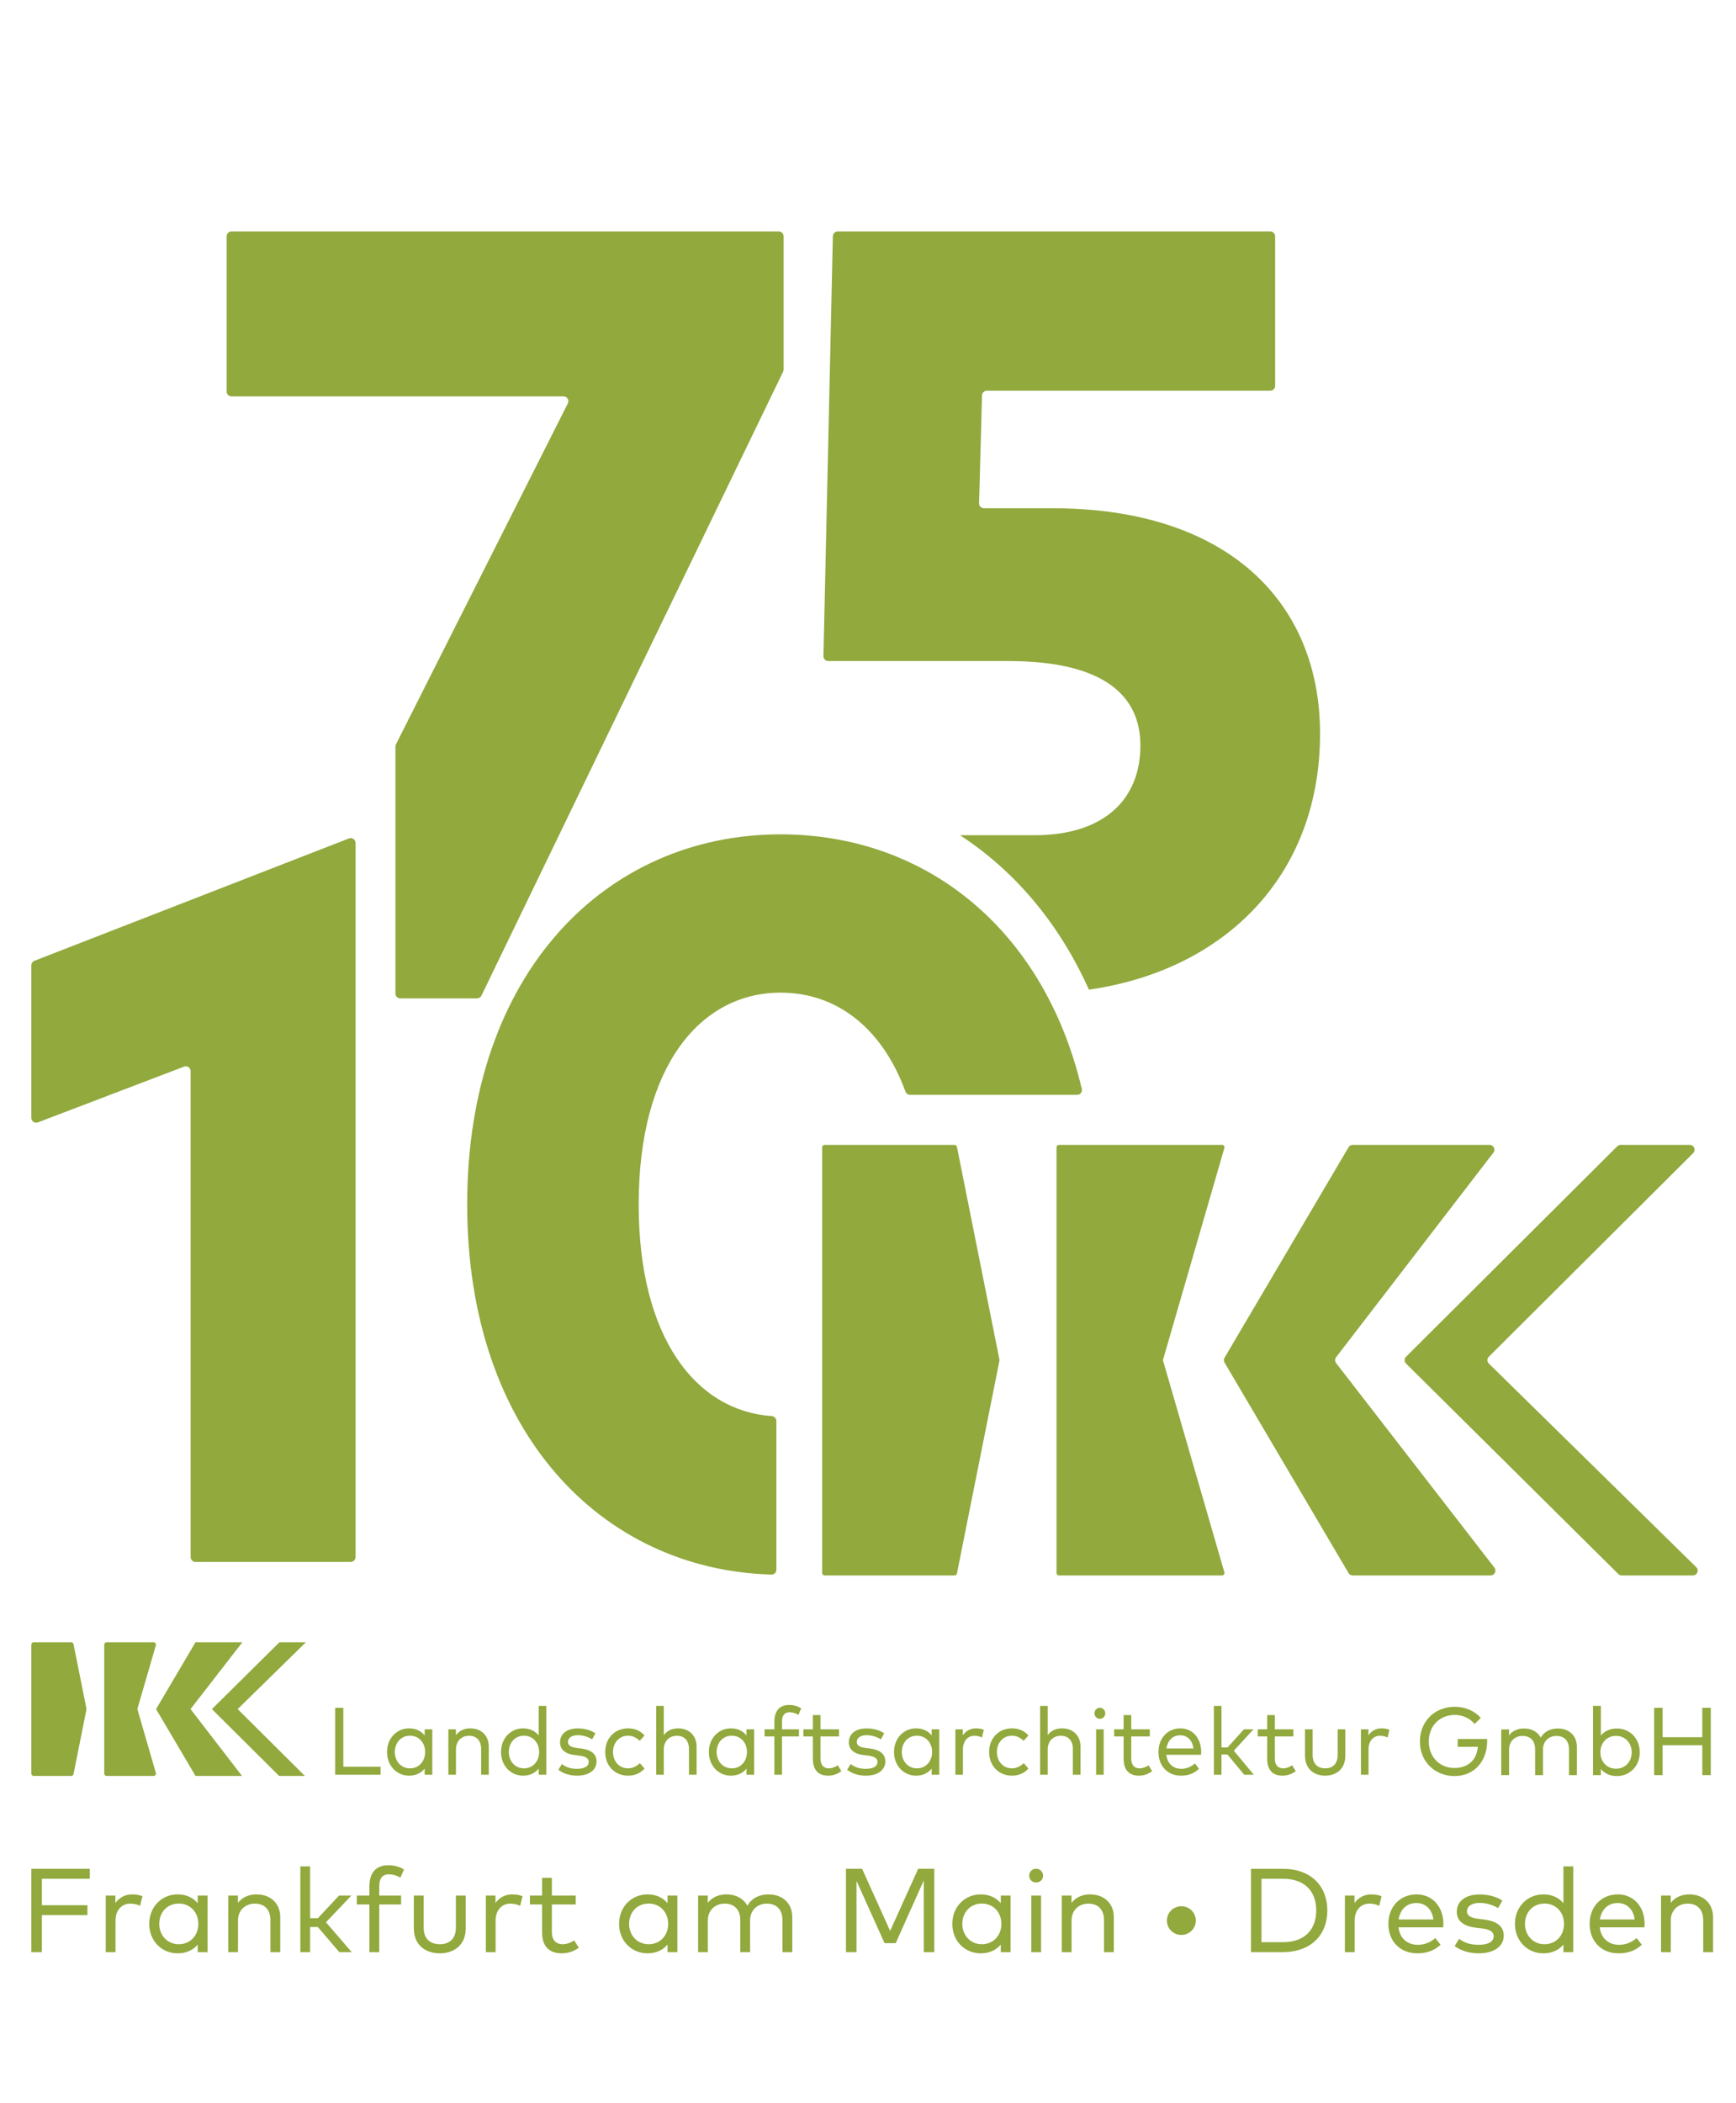 <svg width="720" height="872" viewBox="0 0 720 872" fill="none" xmlns="http://www.w3.org/2000/svg">
<rect width="720" height="872" fill="white"/>
<path fill-rule="evenodd" clip-rule="evenodd" d="M193.763 499.488C193.763 403.366 251.382 345.988 323.776 345.988C383.341 345.988 432.82 384.607 448.672 451.556C448.966 452.801 448.019 454 446.739 454H377.445C376.596 454 375.839 453.456 375.546 452.659C365.601 425.612 346.444 411.623 323.776 411.623C290.64 411.623 264.89 441.899 264.89 499.488C264.89 554.908 288.736 585.034 320.063 587.225C321.14 587.3 322 588.181 322 589.26V650.95C322 652.065 321.08 652.966 319.966 652.935C249.371 650.948 193.763 593.71 193.763 499.488ZM13 400.287C13 399.463 13.506 398.722 14.275 398.423L144.72 347.683C146.031 347.173 147.445 348.141 147.445 349.547V645.695C147.445 646.8 146.55 647.695 145.445 647.695H81.062C79.957 647.695 79.062 646.8 79.062 645.695V444.167C79.062 442.766 77.658 441.799 76.349 442.299L15.713 465.425C14.403 465.924 13 464.957 13 463.556V400.287Z" fill="#91A93D"/>
<path fill-rule="evenodd" clip-rule="evenodd" d="M342 474.758H395.905C396.381 474.758 396.792 475.094 396.885 475.562L414.517 563.83C414.543 563.959 414.543 564.092 414.517 564.222L396.885 652.49C396.792 652.957 396.381 653.294 395.905 653.294H342C341.448 653.294 341 652.846 341 652.294V475.758C341 475.206 341.448 474.758 342 474.758ZM438.184 475.758V652.294C438.184 652.846 438.631 653.294 439.184 653.294H506.843C507.509 653.294 507.989 652.655 507.804 652.016L482.398 564.304C482.346 564.122 482.346 563.929 482.398 563.748L507.804 476.036C507.989 475.396 507.509 474.758 506.843 474.758H439.184C438.631 474.758 438.184 475.206 438.184 475.758ZM561.03 474.758C560.322 474.758 559.666 475.132 559.307 475.742L507.881 563.011C507.512 563.637 507.512 564.415 507.881 565.041L559.307 652.309C559.666 652.92 560.322 653.294 561.03 653.294H618.221C619.883 653.294 620.82 651.384 619.803 650.07L554.145 565.246C553.588 564.527 553.587 563.523 554.141 562.803L619.377 477.977C620.388 476.662 619.451 474.758 617.792 474.758H561.03ZM672.162 474.758C671.633 474.758 671.126 474.967 670.751 475.341L583.157 562.606C582.371 563.389 582.372 564.662 583.16 565.443L671.197 652.714C671.572 653.086 672.078 653.294 672.605 653.294H702.107C703.898 653.294 704.786 651.121 703.508 649.867L617.501 565.443C616.706 564.663 616.701 563.384 617.49 562.599L702.233 478.175C703.496 476.916 702.605 474.758 700.821 474.758H672.162Z" fill="#91A93D"/>
<path fill-rule="evenodd" clip-rule="evenodd" d="M94 98C94 96.895 94.895 96 96 96H323C324.105 96 325 96.895 325 98V153.236C325 153.538 324.932 153.835 324.801 154.107L199.671 412.871C199.337 413.561 198.637 414 197.87 414H166C164.895 414 164 413.105 164 412V309.572C164 309.26 164.073 308.951 164.214 308.672L235.516 167.27C236.186 165.94 235.22 164.37 233.73 164.37H96C94.895 164.37 94 163.475 94 162.37V98Z" fill="#91A93D"/>
<path fill-rule="evenodd" clip-rule="evenodd" d="M526.858 96C527.963 96 528.858 96.895 528.858 98V160.021C528.858 161.125 527.963 162.021 526.858 162.021H409.286C408.203 162.021 407.317 162.883 407.287 163.966L406.066 208.707C406.035 209.832 406.939 210.761 408.065 210.761H436.611C508.457 210.761 547.485 249.089 547.485 304.254C547.485 363.243 507.834 402.337 451.631 410.385C439.198 382.677 420.704 361.038 398.163 346.348H429.071C457.899 346.348 472.977 331.504 472.977 309.128C472.977 289.632 459.451 274.124 418.206 274.124H343.526C342.404 274.124 341.502 273.201 341.527 272.079L345.429 97.955C345.453 96.868 346.341 96 347.428 96H526.858ZM357.625 411.926H343.516C342.412 411.926 341.481 411.03 341.481 409.926V402.341C347.263 404.558 352.678 407.758 357.625 411.926Z" fill="#91A93D"/>
<path fill-rule="evenodd" clip-rule="evenodd" d="M81.097 736.444L64.732 708.722L81.097 681H100.514L79.017 708.722L100.375 736.444H81.097ZM115.77 736.444L87.893 708.722L115.909 681H126.865L98.572 708.722L126.449 736.444H115.77ZM14 736.444H29.517C29.993 736.444 30.404 736.108 30.497 735.64L35.845 708.918C35.871 708.789 35.871 708.655 35.845 708.526L30.497 681.803C30.404 681.336 29.993 681 29.517 681H14C13.448 681 13 681.447 13 682V735.444C13 735.996 13.448 736.444 14 736.444ZM43.235 735.444V682C43.235 681.447 43.682 681 44.235 681H63.678C64.344 681 64.824 681.639 64.638 682.278L57.046 708.443C56.993 708.625 56.993 708.819 57.046 709.001L64.638 735.166C64.824 735.805 64.344 736.444 63.678 736.444H44.235C43.682 736.444 43.235 735.996 43.235 735.444Z" fill="#91A93D"/>
<path d="M36.255 790.054H17.368V779.069H37.248V774.946H13V809.506H17.368V794.152H36.255V790.054Z" fill="#91A93D"/>
<path d="M54.758 785.561C51.954 785.561 49.497 786.845 47.859 789.141V786.055H43.863V809.506H47.908V796.448C47.908 792.128 50.44 789.387 54.039 789.387C55.379 789.387 56.967 789.708 58.084 790.301L59.077 786.326C57.811 785.783 56.446 785.561 54.758 785.561Z" fill="#91A93D"/>
<path d="M86.075 786.055H82.005V789.215C80.144 786.993 77.389 785.561 73.691 785.561C67.064 785.561 61.902 790.696 61.902 797.781C61.902 804.865 67.064 810 73.691 810C77.389 810 80.144 808.568 82.005 806.371V809.506H86.075V786.055ZM74.162 789.363C78.928 789.363 82.253 792.992 82.253 797.781C82.253 802.594 78.928 806.223 74.162 806.223C69.323 806.223 66.047 802.446 66.047 797.781C66.047 793.115 69.248 789.363 74.162 789.363Z" fill="#91A93D"/>
<path d="M106.403 785.561C103.673 785.561 100.62 786.475 98.684 789.116V786.055H94.664V809.506H98.709V796.349C98.709 791.979 101.886 789.387 105.683 789.387C109.779 789.387 112.161 791.93 112.161 796.25V809.506H116.231V794.942C116.231 789.313 112.211 785.561 106.403 785.561Z" fill="#91A93D"/>
<path d="M128.618 773.959H124.572V809.506H128.618V799.089H131.82L140.73 809.506H145.867L135.195 797.114L145.718 786.055H140.605L131.844 795.435H128.618V773.959Z" fill="#91A93D"/>
<path d="M166.354 786.055H157.295V782.056C157.295 779.02 158.536 777.242 161.34 777.242C163.078 777.242 164.84 777.859 166.081 778.6L167.545 775.218C165.857 774.206 163.748 773.465 161.067 773.465C155.508 773.465 153.225 777.143 153.225 782.056V786.055H147.988V789.733H153.225V809.506H157.295V789.733H166.354V786.055Z" fill="#91A93D"/>
<path d="M193.153 786.055H189.083V799.311C189.083 804.1 186.229 806.223 182.406 806.223C178.56 806.223 175.705 804.1 175.705 799.311V786.055H171.635V799.681C171.635 806.766 176.723 810 182.406 810C188.04 810 193.153 806.766 193.153 799.681V786.055Z" fill="#91A93D"/>
<path d="M212.396 785.561C209.592 785.561 207.135 786.845 205.497 789.141V786.055H201.501V809.506H205.546V796.448C205.546 792.128 208.078 789.387 211.677 789.387C213.017 789.387 214.605 789.708 215.722 790.301L216.715 786.326C215.449 785.783 214.084 785.561 212.396 785.561Z" fill="#91A93D"/>
<path d="M238.789 786.055H228.887V778.699H224.816V786.055H219.778V789.733H224.816V801.236C224.816 807.21 227.869 810 232.982 810C235.886 810 238.243 808.988 240.055 807.679L238.144 804.643C236.804 805.556 235.067 806.223 233.329 806.223C230.773 806.223 228.887 804.692 228.887 801.162V789.733H238.789V786.055Z" fill="#91A93D"/>
<path d="M280.942 786.055H276.871V789.215C275.01 786.993 272.255 785.561 268.557 785.561C261.931 785.561 256.768 790.696 256.768 797.781C256.768 804.865 261.931 810 268.557 810C272.255 810 275.01 808.568 276.871 806.371V809.506H280.942V786.055ZM269.029 789.363C273.794 789.363 277.12 792.992 277.12 797.781C277.12 802.594 273.794 806.223 269.029 806.223C264.189 806.223 260.913 802.446 260.913 797.781C260.913 793.115 264.115 789.363 269.029 789.363Z" fill="#91A93D"/>
<path d="M318.767 785.561C315.565 785.561 311.917 786.721 309.981 790.276C308.417 787.339 305.265 785.561 301.269 785.561C298.539 785.561 295.487 786.475 293.551 789.116V786.055H289.53V809.506H293.576V796.349C293.576 791.979 296.752 789.387 300.55 789.387C304.645 789.387 307.027 791.93 307.027 796.25V809.506H311.098V796.349C311.098 792.078 314.15 789.387 318.047 789.387C322.142 789.387 324.525 791.93 324.525 796.25V809.506H328.595V794.942C328.595 789.313 324.599 785.561 318.767 785.561Z" fill="#91A93D"/>
<path d="M387.498 774.922H380.821L369.181 800.718L357.541 774.922H350.865V809.506H355.233V779.958L366.873 805.779H371.49L383.13 779.76V809.506H387.498V774.922Z" fill="#91A93D"/>
<path d="M419.142 786.055H415.071V789.215C413.21 786.993 410.455 785.561 406.757 785.561C400.13 785.561 394.968 790.696 394.968 797.781C394.968 804.865 400.13 810 406.757 810C410.455 810 413.21 808.568 415.071 806.371V809.506H419.142V786.055ZM407.229 789.363C411.994 789.363 415.32 792.992 415.32 797.781C415.32 802.594 411.994 806.223 407.229 806.223C402.389 806.223 399.113 802.446 399.113 797.781C399.113 793.115 402.315 789.363 407.229 789.363Z" fill="#91A93D"/>
<path d="M431.776 786.055H427.73V809.506H431.776V786.055ZM429.716 774.922C428.102 774.922 426.861 776.181 426.861 777.81C426.861 779.415 428.102 780.624 429.716 780.624C431.329 780.624 432.619 779.415 432.619 777.81C432.619 776.181 431.329 774.922 429.716 774.922Z" fill="#91A93D"/>
<path d="M452.121 785.561C449.391 785.561 446.338 786.475 444.403 789.116V786.055H440.382V809.506H444.427V796.349C444.427 791.979 447.604 789.387 451.401 789.387C455.497 789.387 457.879 791.93 457.879 796.25V809.506H461.949V794.942C461.949 789.313 457.929 785.561 452.121 785.561Z" fill="#91A93D"/>
<path d="M489.976 790.474C486.625 790.474 483.97 793.115 483.97 796.423C483.97 799.731 486.625 802.372 489.976 802.372C493.252 802.372 495.957 799.731 495.957 796.423C495.957 793.115 493.252 790.474 489.976 790.474Z" fill="#91A93D"/>
<path d="M518.828 774.946V809.506H532.082C543.3 809.506 550.497 802.742 550.497 792.226C550.497 781.71 543.3 774.946 532.082 774.946H518.828ZM532.082 779.069C541.19 779.069 545.906 784.352 545.906 792.226C545.906 800.052 541.19 805.384 532.082 805.384H523.196V779.069H532.082Z" fill="#91A93D"/>
<path d="M568.682 785.561C565.877 785.561 563.42 786.845 561.782 789.141V786.055H557.786V809.506H561.832V796.448C561.832 792.128 564.363 789.387 567.962 789.387C569.302 789.387 570.891 789.708 572.008 790.301L573 786.326C571.735 785.783 570.37 785.561 568.682 785.561Z" fill="#91A93D"/>
<path d="M587.54 785.561C580.764 785.561 575.825 790.572 575.825 797.781C575.825 805.087 580.789 810 587.788 810C591.263 810 594.539 809.161 597.467 806.445L595.308 803.68C593.298 805.408 590.791 806.47 588.036 806.47C583.991 806.47 580.591 804.075 580.02 799.212H598.559C598.584 798.768 598.634 798.225 598.634 797.706C598.584 790.523 593.968 785.561 587.54 785.561ZM587.465 789.141C591.287 789.141 593.993 791.807 594.489 795.954H580.069C580.69 791.955 583.296 789.141 587.465 789.141Z" fill="#91A93D"/>
<path d="M623.083 788.128C620.799 786.573 617.399 785.586 613.676 785.586C607.943 785.586 604.196 788.301 604.196 792.794C604.196 796.349 606.752 798.719 612.038 799.36L614.768 799.681C617.97 800.076 619.509 801.162 619.509 802.89C619.509 805.211 617.126 806.47 613.254 806.47C609.308 806.47 606.951 805.334 605.188 803.977L603.302 806.988C606.404 809.309 610.326 810 613.23 810C619.658 810 623.678 807.112 623.678 802.644C623.678 798.768 620.725 796.67 615.712 796.003L612.981 795.658C610.127 795.312 608.415 794.448 608.415 792.572C608.415 790.449 610.5 789.091 613.726 789.091C616.828 789.091 619.831 790.251 621.321 791.264L623.083 788.128Z" fill="#91A93D"/>
<path d="M640.112 785.561C633.485 785.561 628.323 790.696 628.323 797.781C628.323 804.865 633.485 810 640.112 810C643.81 810 646.565 808.568 648.426 806.371V809.506H652.496V773.959H648.426V789.215C646.565 786.993 643.81 785.561 640.112 785.561ZM640.583 789.363C645.349 789.363 648.674 792.992 648.674 797.781C648.674 802.594 645.349 806.223 640.583 806.223C635.744 806.223 632.468 802.446 632.468 797.781C632.468 793.115 635.669 789.363 640.583 789.363Z" fill="#91A93D"/>
<path d="M671.012 785.561C664.237 785.561 659.298 790.572 659.298 797.781C659.298 805.087 664.262 810 671.261 810C674.735 810 678.011 809.161 680.94 806.445L678.781 803.68C676.77 805.408 674.264 806.47 671.509 806.47C667.463 806.47 664.063 804.075 663.492 799.212H682.032C682.057 798.768 682.106 798.225 682.106 797.706C682.057 790.523 677.441 785.561 671.012 785.561ZM670.938 789.141C674.76 789.141 677.465 791.807 677.962 795.954H663.542C664.162 791.955 666.768 789.141 670.938 789.141Z" fill="#91A93D"/>
<path d="M700.648 785.561C697.918 785.561 694.866 786.475 692.93 789.116V786.055H688.909V809.506H692.955V796.349C692.955 791.979 696.131 789.387 699.929 789.387C704.024 789.387 706.406 791.93 706.406 796.25V809.506H710.477V794.942C710.477 789.313 706.456 785.561 700.648 785.561Z" fill="#91A93D"/>
<path d="M157.848 732.619H142.392V708.189H139V735.928H157.848V732.619Z" fill="#91A93D"/>
<path d="M179.295 717.105H176.135V719.641C174.689 717.858 172.55 716.709 169.678 716.709C164.533 716.709 160.524 720.83 160.524 726.517C160.524 732.203 164.533 736.324 169.678 736.324C172.55 736.324 174.689 735.175 176.135 733.412V735.928H179.295V717.105ZM170.045 719.76C173.745 719.76 176.327 722.673 176.327 726.517C176.327 730.38 173.745 733.293 170.045 733.293C166.287 733.293 163.743 730.261 163.743 726.517C163.743 722.772 166.229 719.76 170.045 719.76Z" fill="#91A93D"/>
<path d="M195.08 716.709C192.96 716.709 190.59 717.442 189.087 719.562V717.105H185.964V735.928H189.106V725.367C189.106 721.86 191.573 719.78 194.521 719.78C197.701 719.78 199.551 721.821 199.551 725.288V735.928H202.712V724.238C202.712 719.72 199.59 716.709 195.08 716.709Z" fill="#91A93D"/>
<path d="M216.956 716.709C211.81 716.709 207.802 720.83 207.802 726.517C207.802 732.203 211.81 736.324 216.956 736.324C219.827 736.324 221.967 735.175 223.412 733.412V735.928H226.573V707.396H223.412V719.641C221.967 717.858 219.827 716.709 216.956 716.709ZM217.322 719.76C221.022 719.76 223.605 722.673 223.605 726.517C223.605 730.38 221.022 733.293 217.322 733.293C213.564 733.293 211.02 730.261 211.02 726.517C211.02 722.772 213.506 719.76 217.322 719.76Z" fill="#91A93D"/>
<path d="M246.945 718.769C245.171 717.521 242.531 716.729 239.64 716.729C235.188 716.729 232.278 718.908 232.278 722.514C232.278 725.367 234.263 727.27 238.368 727.785L240.488 728.042C242.974 728.359 244.169 729.231 244.169 730.618C244.169 732.481 242.319 733.491 239.313 733.491C236.248 733.491 234.418 732.58 233.049 731.49L231.584 733.907C233.993 735.77 237.039 736.324 239.293 736.324C244.285 736.324 247.407 734.006 247.407 730.42C247.407 727.309 245.114 725.625 241.221 725.09L239.101 724.813C236.884 724.535 235.555 723.842 235.555 722.336C235.555 720.632 237.173 719.542 239.679 719.542C242.088 719.542 244.42 720.473 245.576 721.286L246.945 718.769Z" fill="#91A93D"/>
<path d="M260.515 716.709C254.849 716.709 251.014 720.929 251.014 726.517C251.014 732.104 254.849 736.324 260.515 736.324C263.232 736.324 265.661 735.294 267.318 733.372L265.372 731.133C264.1 732.401 262.384 733.293 260.438 733.293C256.911 733.293 254.232 730.46 254.232 726.517C254.232 722.574 256.911 719.76 260.438 719.76C262.384 719.76 263.945 720.533 265.294 721.88L267.318 719.681C265.68 717.739 263.232 716.709 260.515 716.709Z" fill="#91A93D"/>
<path d="M275.304 707.396H272.163V735.928H275.304V725.367C275.304 721.86 277.771 719.78 280.72 719.78C283.9 719.78 285.75 721.821 285.75 725.288V735.928H288.911V724.238C288.911 719.72 285.788 716.709 281.279 716.709C279.159 716.709 276.808 717.422 275.304 719.542V707.396Z" fill="#91A93D"/>
<path d="M312.771 717.105H309.611V719.641C308.165 717.858 306.026 716.709 303.154 716.709C298.009 716.709 294 720.83 294 726.517C294 732.203 298.009 736.324 303.154 736.324C306.026 736.324 308.165 735.175 309.611 733.412V735.928H312.771V717.105ZM303.52 719.76C307.221 719.76 309.803 722.673 309.803 726.517C309.803 730.38 307.221 733.293 303.52 733.293C299.762 733.293 297.218 730.261 297.218 726.517C297.218 722.772 299.705 719.76 303.52 719.76Z" fill="#91A93D"/>
<path d="M331.37 717.105H324.336V713.895C324.336 711.458 325.299 710.032 327.477 710.032C328.826 710.032 330.194 710.527 331.158 711.121L332.295 708.407C330.984 707.594 329.346 707 327.265 707C322.948 707 321.175 709.952 321.175 713.895V717.105H317.108V720.057H321.175V735.928H324.336V720.057H331.37V717.105Z" fill="#91A93D"/>
<path d="M347.981 717.105H340.292V711.201H337.131V717.105H333.219V720.057H337.131V729.291C337.131 734.085 339.502 736.324 343.472 736.324C345.727 736.324 347.557 735.512 348.964 734.462L347.48 732.025C346.44 732.758 345.091 733.293 343.742 733.293C341.756 733.293 340.292 732.064 340.292 729.231V720.057H347.981V717.105Z" fill="#91A93D"/>
<path d="M366.719 718.769C364.946 717.521 362.306 716.729 359.415 716.729C354.963 716.729 352.053 718.908 352.053 722.514C352.053 725.367 354.038 727.27 358.143 727.785L360.263 728.042C362.749 728.359 363.944 729.231 363.944 730.618C363.944 732.481 362.094 733.491 359.087 733.491C356.023 733.491 354.192 732.58 352.824 731.49L351.359 733.907C353.768 735.77 356.813 736.324 359.068 736.324C364.059 736.324 367.181 734.006 367.181 730.42C367.181 727.309 364.888 725.625 360.995 725.09L358.875 724.813C356.659 724.535 355.329 723.842 355.329 722.336C355.329 720.632 356.948 719.542 359.453 719.542C361.862 719.542 364.194 720.473 365.351 721.286L366.719 718.769Z" fill="#91A93D"/>
<path d="M389.559 717.105H386.399V719.641C384.953 717.858 382.814 716.709 379.943 716.709C374.797 716.709 370.788 720.83 370.788 726.517C370.788 732.203 374.797 736.324 379.943 736.324C382.814 736.324 384.953 735.175 386.399 733.412V735.928H389.559V717.105ZM380.309 719.76C384.009 719.76 386.591 722.673 386.591 726.517C386.591 730.38 384.009 733.293 380.309 733.293C376.551 733.293 374.007 730.261 374.007 726.517C374.007 722.772 376.493 719.76 380.309 719.76Z" fill="#91A93D"/>
<path d="M404.689 716.709C402.511 716.709 400.603 717.739 399.331 719.582V717.105H396.228V735.928H399.37V725.447C399.37 721.979 401.336 719.78 404.13 719.78C405.171 719.78 406.404 720.037 407.272 720.513L408.042 717.323C407.06 716.887 406 716.709 404.689 716.709Z" fill="#91A93D"/>
<path d="M419.737 716.709C414.071 716.709 410.236 720.929 410.236 726.517C410.236 732.104 414.071 736.324 419.737 736.324C422.455 736.324 424.883 735.294 426.54 733.372L424.594 731.133C423.322 732.401 421.607 733.293 419.66 733.293C416.133 733.293 413.455 730.46 413.455 726.517C413.455 722.574 416.133 719.76 419.66 719.76C421.607 719.76 423.168 720.533 424.517 721.88L426.54 719.681C424.902 717.739 422.455 716.709 419.737 716.709Z" fill="#91A93D"/>
<path d="M434.527 707.396H431.385V735.928H434.527V725.367C434.527 721.86 436.994 719.78 439.942 719.78C443.122 719.78 444.972 721.821 444.972 725.288V735.928H448.133V724.238C448.133 719.72 445.011 716.709 440.501 716.709C438.381 716.709 436.03 717.422 434.527 719.542V707.396Z" fill="#91A93D"/>
<path d="M457.751 717.105H454.61V735.928H457.751V717.105ZM456.152 708.169C454.899 708.169 453.936 709.18 453.936 710.487C453.936 711.775 454.899 712.746 456.152 712.746C457.405 712.746 458.407 711.775 458.407 710.487C458.407 709.18 457.405 708.169 456.152 708.169Z" fill="#91A93D"/>
<path d="M476.865 717.105H469.175V711.201H466.015V717.105H462.102V720.057H466.015V729.291C466.015 734.085 468.385 736.324 472.355 736.324C474.61 736.324 476.441 735.512 477.848 734.462L476.364 732.025C475.323 732.758 473.974 733.293 472.625 733.293C470.64 733.293 469.175 732.064 469.175 729.231V720.057H476.865V717.105Z" fill="#91A93D"/>
<path d="M489.571 716.709C484.31 716.709 480.475 720.731 480.475 726.517C480.475 732.382 484.329 736.324 489.764 736.324C492.462 736.324 495.006 735.651 497.28 733.471L495.603 731.252C494.042 732.639 492.096 733.491 489.957 733.491C486.815 733.491 484.175 731.569 483.732 727.666H498.128C498.147 727.309 498.186 726.873 498.186 726.457C498.147 720.691 494.563 716.709 489.571 716.709ZM489.513 719.582C492.481 719.582 494.582 721.722 494.967 725.05H483.77C484.252 721.841 486.276 719.582 489.513 719.582Z" fill="#91A93D"/>
<path d="M506.61 707.396H503.468V735.928H506.61V727.567H509.096L516.015 735.928H520.004L511.717 725.982L519.888 717.105H515.918L509.115 724.634H506.61V707.396Z" fill="#91A93D"/>
<path d="M536.413 717.105H528.724V711.201H525.563V717.105H521.651V720.057H525.563V729.291C525.563 734.085 527.934 736.324 531.904 736.324C534.159 736.324 535.99 735.512 537.396 734.462L535.912 732.025C534.872 732.758 533.523 733.293 532.174 733.293C530.189 733.293 528.724 732.064 528.724 729.231V720.057H536.413V717.105Z" fill="#91A93D"/>
<path d="M557.965 717.105H554.804V727.745C554.804 731.589 552.588 733.293 549.62 733.293C546.633 733.293 544.416 731.589 544.416 727.745V717.105H541.256V728.042C541.256 733.729 545.206 736.324 549.62 736.324C553.995 736.324 557.965 733.729 557.965 728.042V717.105Z" fill="#91A93D"/>
<path d="M572.908 716.709C570.73 716.709 568.822 717.739 567.55 719.582V717.105H564.447V735.928H567.589V725.447C567.589 721.979 569.554 719.78 572.349 719.78C573.389 719.78 574.623 720.037 575.49 720.513L576.261 717.323C575.278 716.887 574.218 716.709 572.908 716.709Z" fill="#91A93D"/>
<path d="M603.364 707.771C595.072 707.771 588.914 713.75 588.914 722.141C588.914 731.249 595.89 736.491 603.204 736.491C611.655 736.491 616.797 730.093 616.797 721.982C616.797 721.702 616.777 721.404 616.757 721.105H604.58V724.373H612.95C612.412 729.834 608.905 733.143 603.204 733.143C597.225 733.143 592.581 728.698 592.581 722.141C592.581 715.584 597.225 711.139 603.364 711.139C606.732 711.139 609.662 712.574 611.595 714.886L614.166 712.395C611.635 709.505 607.788 707.771 603.364 707.771Z" fill="#91A93D"/>
<path d="M646.109 716.76C643.538 716.76 640.608 717.696 639.053 720.566C637.798 718.195 635.267 716.76 632.058 716.76C629.865 716.76 627.414 717.497 625.859 719.63V717.158H622.63V736.093H625.879V725.469C625.879 721.942 628.43 719.849 631.48 719.849C634.768 719.849 636.682 721.902 636.682 725.39V736.093H639.95V725.469C639.95 722.021 642.402 719.849 645.531 719.849C648.82 719.849 650.733 721.902 650.733 725.39V736.093H654.002V724.333C654.002 719.789 650.793 716.76 646.109 716.76Z" fill="#91A93D"/>
<path d="M670.627 716.76C667.637 716.76 665.425 717.916 663.95 719.689V707.392H660.702V736.093H663.95V733.561C665.425 735.335 667.637 736.491 670.627 736.491C675.929 736.491 680.094 732.346 680.094 726.625C680.094 720.905 675.929 716.76 670.627 716.76ZM670.248 719.829C674.115 719.829 676.746 722.858 676.746 726.625C676.746 730.392 674.175 733.442 670.248 733.442C666.422 733.442 663.751 730.512 663.751 726.625C663.751 722.759 666.422 719.829 670.248 719.829Z" fill="#91A93D"/>
<path d="M689.563 708.189H686.055V736.093H689.563V723.696H706.026V736.093H709.534V708.189H706.026V720.387H689.563V708.189Z" fill="#91A93D"/>
</svg>
